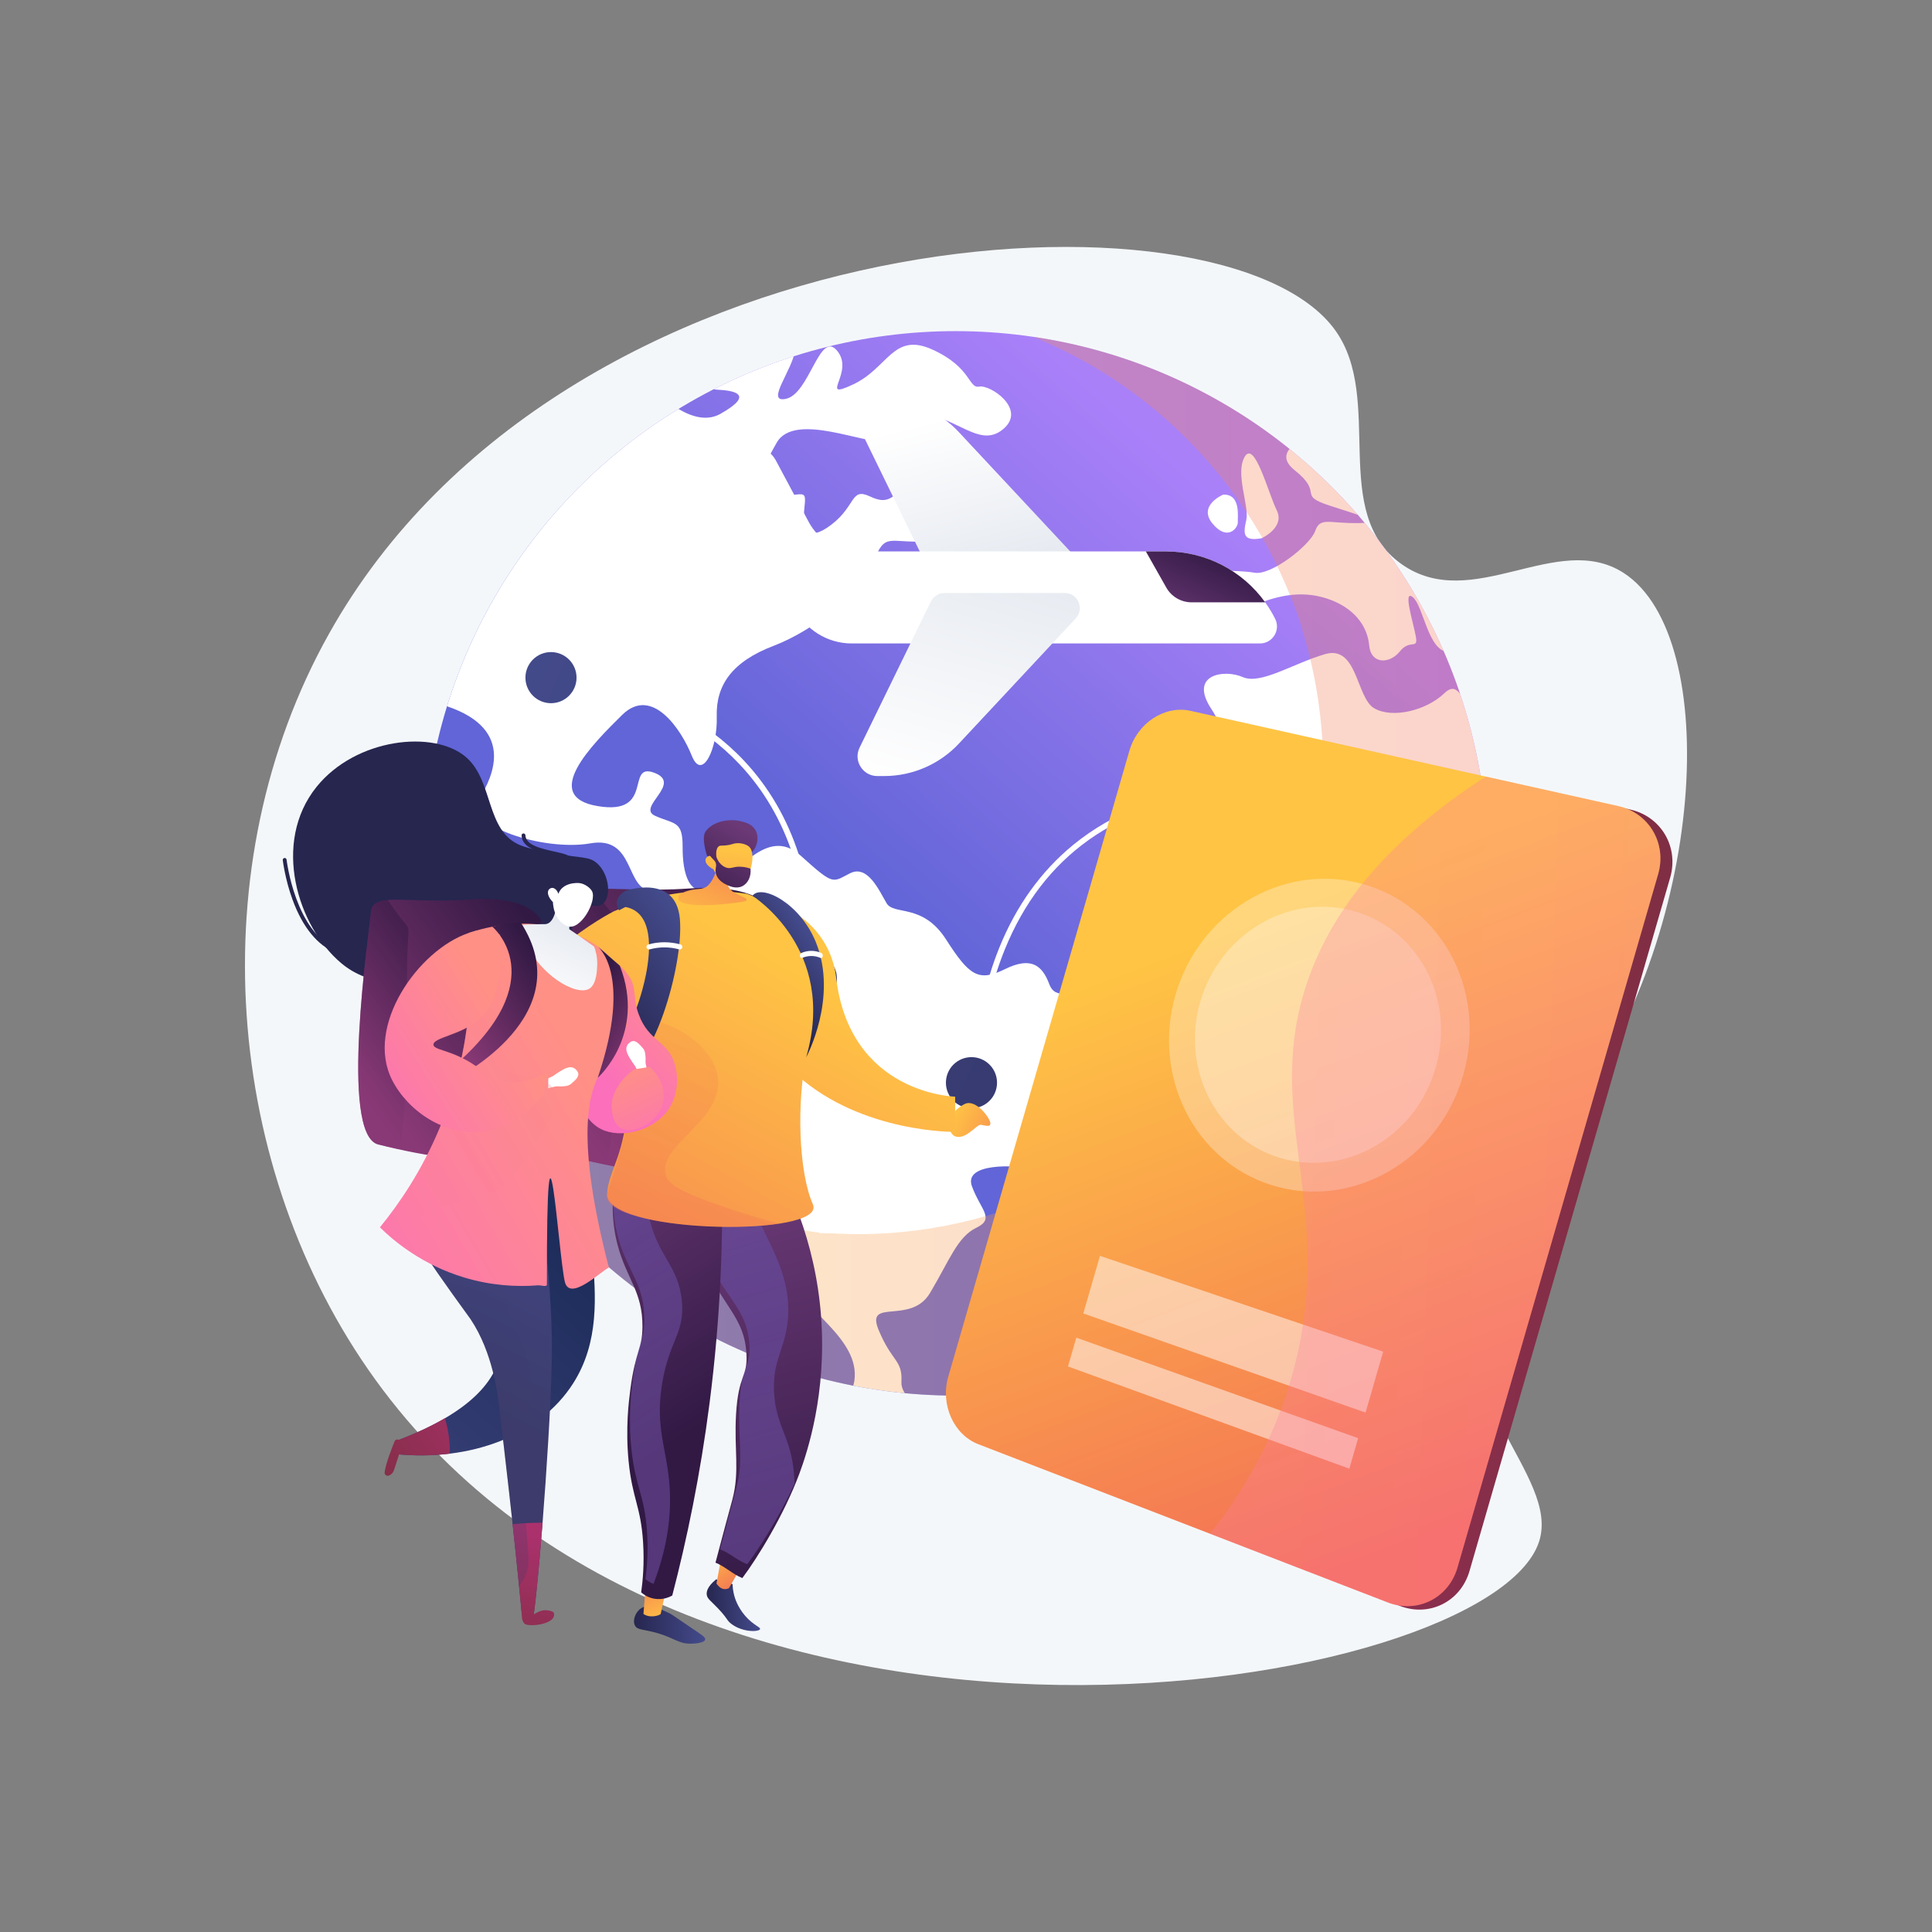 <svg xmlns="http://www.w3.org/2000/svg" xmlns:xlink="http://www.w3.org/1999/xlink" id="Layer_1" x="0px" y="0px" viewBox="0 0 3600 3600" style="enable-background:new 0 0 3600 3600;" xml:space="preserve"><rect x="0" y="0" width="3600" height="3600" fill="#808080" stroke="none"/><style type="text/css">	.st0{fill:#F4F7FA;}	.st1{clip-path:url(#SVGID_2_);}	.st2{fill:url(#SVGID_3_);}	.st3{fill:#FFFFFF;}	.st4{opacity:0.3;clip-path:url(#SVGID_2_);fill:url(#SVGID_4_);}	.st5{fill:url(#SVGID_5_);}	.st6{fill:url(#SVGID_6_);}	.st7{fill:url(#SVGID_7_);}	.st8{fill:url(#SVGID_8_);}	.st9{fill:url(#SVGID_9_);}	.st10{fill:url(#SVGID_10_);}	.st11{fill:url(#SVGID_11_);}	.st12{fill:url(#SVGID_12_);}	.st13{fill:url(#SVGID_13_);}	.st14{opacity:0.3;fill:#FFFFFF;}	.st15{opacity:0.5;fill:#FFFFFF;}	.st16{opacity:0.3;fill:url(#SVGID_14_);}	.st17{fill:url(#SVGID_15_);}	.st18{opacity:0.5;fill:url(#SVGID_16_);}	.st19{fill:url(#SVGID_17_);}	.st20{fill:url(#SVGID_18_);}	.st21{fill:url(#SVGID_19_);}	.st22{fill:url(#SVGID_20_);}	.st23{fill:url(#SVGID_21_);}	.st24{fill:url(#SVGID_22_);}	.st25{fill:url(#SVGID_23_);}	.st26{fill:url(#SVGID_24_);}	.st27{opacity:0.3;fill:url(#SVGID_25_);}	.st28{fill:url(#SVGID_26_);}	.st29{opacity:0.3;fill:url(#SVGID_27_);}	.st30{fill:url(#SVGID_28_);}	.st31{opacity:0.3;fill:url(#SVGID_29_);}	.st32{fill:url(#SVGID_30_);}	.st33{fill:url(#SVGID_31_);}	.st34{fill:url(#SVGID_32_);}	.st35{fill:url(#SVGID_33_);}	.st36{fill:url(#SVGID_34_);}	.st37{fill:url(#SVGID_35_);}	.st38{fill:url(#SVGID_36_);}	.st39{fill:#26264F;}	.st40{fill:url(#SVGID_37_);}	.st41{opacity:0.5;fill:url(#SVGID_38_);}	.st42{fill:url(#SVGID_39_);}	.st43{fill:url(#SVGID_40_);}	.st44{fill:url(#SVGID_41_);}	.st45{fill:url(#SVGID_42_);}	.st46{fill:url(#SVGID_43_);}	.st47{opacity:0.25;fill:url(#SVGID_44_);}	.st48{fill:url(#SVGID_45_);}	.st49{fill:url(#SVGID_46_);}	.st50{fill:url(#SVGID_47_);}	.st51{opacity:0.3;fill:url(#SVGID_48_);}	.st52{fill:url(#SVGID_49_);}	.st53{fill:url(#SVGID_50_);}	.st54{fill:url(#SVGID_51_);}	.st55{fill:url(#SVGID_52_);}	.st56{fill:url(#SVGID_53_);}</style><g>	<path class="st0" d="M2488.31,615.84c91.74,128.43-12.02,339.32,123.11,435.21c131.54,93.35,290.28-63.6,414.17,16.64  c183.78,119.03,156.28,672.85-106.95,1019.54c-79.16,104.26-145.79,145.2-174.25,262.48c-61.13,251.81,164.56,398.85,123.22,523.51  c-93.09,280.69-1567.46,530.91-2168.88-303.38c-280.89-389.65-328.26-956.07-85.52-1389.2  C1051.84,397.98,2282.46,327.66,2488.31,615.84z"></path>	<g>		<g>			<defs>				<circle id="SVGID_1_" cx="1780.53" cy="1608.75" r="991.74"></circle>			</defs>			<clipPath id="SVGID_2_">				<use xlink:href="#SVGID_1_" style="overflow:visible;"></use>			</clipPath>			<g class="st1">				<linearGradient id="SVGID_3_" gradientUnits="userSpaceOnUse" x1="1681.196" y1="1720.139" x2="2338.99" y2="983.41">					<stop offset="3.597000e-03" style="stop-color:#6165D7"></stop>					<stop offset="1" style="stop-color:#AA80F9"></stop>				</linearGradient>				<path class="st2" d="M2784.42,1609.59c0,212.52-66.74,409.66-179.91,571.93c-0.45,0.67-2.04,1.31-2.04,1.97v0.03     c-177.57,260.18-481.84,428.74-823.15,428.74c-27.92,0-54.65-1.3-81.99-5.08c-0.03,0-0.03,0-0.03,0c-0.11,0-0.17,1.66-0.28,1.66     c-13.46-1.11-26.8-1.63-40.1-3.27c-4.73-0.56-9.45-0.75-14.15-1.41c-4.17-0.56-8.31-0.93-12.46-1.57     c-3.62-0.53-7.2-0.98-10.76-1.56c-0.81-0.14-1.61-0.23-2.42-0.34c-8.76-1.45-17.49-2.95-26.19-4.62c-0.06,0-0.08-0.01-0.14-0.01     c-464.05-88.64-814.68-496.6-814.68-986.48c0-103.58,15.05-203.51,44.19-297.52c4.56-14.74,10.24-29.3,14.02-43.73v-0.03     c11.33-24.05,18.93-47.66,29.36-70.82c4.2-9.26,8.84-18.46,13.26-27.58c24.44-50.11,53.08-97.88,85.2-142.89     c2.92-4.09,5.95-8.15,8.93-12.21c11.9-16.18,24.32-31.98,37.19-47.41c19.27-23.13,39.56-45.41,60.8-66.71     c55.31-55.5,117.07-104.58,184.06-145.98c20.72-12.82,41.96-24.91,63.65-36.2c52.53-27.42,107.75-50.3,165.22-68.15     c94.32-29.34,194.59-45.13,298.55-45.13c239.1,0,458.68,83.53,631.13,223c126.85,102.6,230.01,235.43,294.91,387.56     c14.52,33.98,24.32,68.9,39.44,104.66v0.03c0,0.17-1.73,0.28-1.67,0.44C2771.77,1412.34,2784.42,1509.24,2784.42,1609.59z"></path>				<g>					<path class="st3" d="M1697.3,2610.57v-0.03h0.08l-0.06,0.03C1697.3,2610.57,1697.3,2610.57,1697.3,2610.57z"></path>					<path class="st3" d="M1999.35,1948.21c-21.55,30.36-88.23,69.35-42.99,145.92c44.85,76.38-3.11,90.7-33.98,83.56      c-31-7.06-127.38-11.01-111.31,32.78c16.02,43.85,43.63,60.28,8.31,77.22c-35.29,16.85-50.22,60.87-86.34,121.46      c-35.87,60.7-121.12,8.2-95.87,69.04c25.19,60.87,44.85,54.97,42.49,97.38c-0.56,11.65,7.17,23.61,17.63,34.98      c-13.46-1.11-26.97-2.47-40.37-4.12c-4.73-0.56-9.45-1.17-14.15-1.83c-4.17-0.56-8.31-1.14-12.46-1.78      c-3.62-0.53-7.2-1.08-10.76-1.67c-0.81-0.14-0.6-0.28-1.41-0.39c-8.62-1.45-13.09-3-24.43-4.64v-0.03      c-7.56-7.17-2.82-14.96-1.68-23.36c11.26-78.3-96.77-132.11-114.87-186.97c-17.79-54.72-0.22-87.37-4.34-132.72      c-4.23-45.27,10.58-105.3-15.48-143.45c-26.05-38.01-131.08-50.75-151.08-127.46c-20.13-76.55,26.69-191.19,44.87-210.71      c17.96-19.52-86.96-108.33-136.9-111.17c-50.16-3.06-30.09-104.05-114.9-88.67c-84.97,14.9-237.63-32.5-206.1-83.5      c26.03-42.01,69.71-134.69-72.9-176.01c4.56-14.74,10.21-29.31,13.99-43.74v-0.03c11.33-24.05,18.93-47.66,29.36-70.82      c4.2-9.26,8.84-18.46,13.26-27.58c24.47-50.11,53.11-97.88,85.2-142.89c2.92-4.09,5.95-8.15,8.93-12.21      c11.93-16.18,24.34-32,37.19-47.41c19.27-23.13,39.56-45.41,60.8-66.71c55.31-55.5,117.07-104.58,184.06-145.98      c28.25,19.8,60.51,32,88.37,16.96c68.32-38.23,23.28-44.1-4.7-45.52c-7.29-0.36-14.35-3.25-20.02-7.65      c52.52-27.42,107.75-50.3,165.22-68.15c-4.25,38.57-56.67,100.52-18.1,92.95c44.88-8.54,63.2-129.8,96.15-89.51      c33.42,40.46-36.57,93.48,29.17,62.76c65.82-30.42,74.6-98.32,147.95-65.29c73.71,33.45,66.98,73.05,87.56,69.13      c20.49-3.87,86.78,40.68,46.69,77.33c-40.46,36.76-77.55-10.07-138.2-24.19c-60.67-13.96-59.2,35.67-87.11,47.02      c-28.39,10.95-165.33-55.22-198.95,4.59c-33.98,59.34-48.44,100.74,2,99.21c50.38-1.42,53.64-14.46,49.69,22.8      c-4.03,37.29,5.14,65.2,50.8,30.14c45.52-35.01,35.31-69.15,70.91-52.47c35.62,16.74,39.82,1.58,77.69-25.92      c37.84-27.5,87.64-30.36,100.69,31.34c13.07,61.73-9.26,75.58-75.83,78.69c-66.6,3.23-74.13-17.77-95.35,37.9      c-21.1,55.7-109.19,127.21-186.52,156.69c-77.19,29.53-107.44,73.16-105.66,132.02c1.83,58.98-27.19,121.18-46.57,72.57      c-19.46-48.74-74.02-130.83-129.69-75.96c-55.78,54.97-152.85,152.15-45.57,169.92c107.05,18.1,51.19-82.19,105.3-62.15      c54.03,20.19-34.23,64.4,1.89,80.36c36.17,16.1,51.33,8.56,51.05,57.86c-0.28,49.27,11.98,97.12,55.89,76.21      c43.88-20.83,100.24-117.42,163.72-60.28c63.56,57.28,59.06,49.83,92.4,33.14c33.31-16.66,54.53,33.28,68.18,56.03      c13.65,22.72,67.21-0.47,110.61,67.21c43.37,67.68,60.39,79.75,109.86,55.39c49.49-24.33,69.63-6.26,82.53,27.92      c12.85,34.17,43.32,0.78,58,45.94C2027.77,1924.83,2020.76,1917.82,1999.35,1948.21z"></path>					<g>						<path class="st3" d="M2168.74,1128.25c-35.06-75.24,138.67-66.79,169.36-61.01c30.89,5.14,103.35-51.5,112.56-77.83       c9.45-26.53,24.97-13.93,79.94-14.68c54.94-0.58,6.39-13.01-54.08-32.95c-60.37-19.88-8.76-21.88-64.4-65.82       c-23.94-19.24-16.41-35.59-0.45-47.74c126.85,102.6,228.2,235.43,293.1,387.56c-1.84-0.56-3.56-0.86-5.17-0.89       c-38.48-0.22-46.96-85.31-66.79-101.88c-19.55-16.54,0.56,46.74,5.34,72.74c4.81,26.03-10.54,4.14-29.72,28.03       c-19.27,23.91-54.06,24.36-57.2-11.51c-3.2-35.79-28.42-70.93-79.61-87.28c-51.19-16.35-95.48-2.92-137.08,13.12       C2293.18,1143.88,2204.06,1202.91,2168.74,1128.25z"></path>						<path class="st3" d="M2604.9,2183.5c3.48-25.83,9.15-52.52-1.64-62.28c-26.22-24.33-31.95-90.62-22.85-124.21       c9.06-33.67,79.72-31.75,31.78-87.67c-48.08-56.08-91.4-122.65-71.21-160.72c20.19-38.01,14.07-40.79-23.77-40.57       c-37.9,0.22-54.5,1.89-92.23-31.81c-37.76-34.15-89.7,80.58-231.82-11.43c-142.09-92.93-61.17-249.56-7.92-249.95       c53.58-0.89,116.17-27.94,72.27-93.29c-43.77-65.59,24.64-74.85,58.06-59.95c33.48,14.74,92.84-24.86,153.35-42.71       c60.64-17.77,57.98,81.03,91.65,100.8c33.87,19.8,97.32,4.09,130.3-27.56c23.55-22.58,28.7,3.75,51.97,28.75       c27.42,91.43,42.12,188.33,42.12,288.68C2784.95,1822.97,2718.41,2020.84,2604.9,2183.5z"></path>						<path class="st3" d="M2350.72,1003.01c0.04-0.06,44.31-20.05,28.26-52.25c-15.9-32.21-41.13-130.93-59.55-99.82       c-18.55,31.25,8.79,91.92,2.82,118.11C2316.23,995.3,2316.07,1009.05,2350.72,1003.01z"></path>						<path class="st3" d="M2306.51,972.88c-0.63-10.38,5.91-52.53-27.26-51.2c0.06-0.07-47.97,19.98-19.87,54.03       C2287.61,1009.65,2307.23,983.23,2306.51,972.88z"></path>					</g>				</g>			</g>			<linearGradient id="SVGID_4_" gradientUnits="userSpaceOnUse" x1="779.32" y1="1608.748" x2="2781.748" y2="1608.748">				<stop offset="0" style="stop-color:#FFC444"></stop>				<stop offset="0.996" style="stop-color:#F36F56"></stop>			</linearGradient>			<path class="st4" d="M2781.75,1607.83c0,212.52-65.41,409.66-178.58,571.94c-0.45,0.67-0.71,1.31-0.71,1.97v0.03    c-181.35,260.18-483.17,427.95-824.49,427.95c-27.92,0-55.99-2.13-83.32-5.9c-0.03,0-0.03,0-0.03,0c-0.11,0-0.17,2.48-0.28,2.48    c-13.46-1.11-26.8-1.25-40.1-2.89c-4.73-0.56-9.45-0.54-14.15-1.21c-4.17-0.56-8.31-0.83-12.46-1.47    c-3.61-0.53-7.2-0.91-10.76-1.5c-0.81-0.14-1.61-0.21-2.42-0.32c-8.76-1.45-17.49-2.94-26.19-4.61c-0.06,0-0.08-0.01-0.14-0.01    c-429.12-81.97-761.24-437.25-808.81-877.61c100.63,288.65,349.46,505.53,655.38,565.98h0.11c7.51,3.78,15.04,3.01,22.61,4.27    c0.69,0.08,1.42,0.33,2.11,0.44c3.06,0.5,6.17,1.01,9.29,1.46c3.56,0.56,7.15,1.01,10.76,1.48c4.06,0.58,8.12,0.93,12.21,1.41    c11.48,1.42,22.99,4.03,34.62,4.98c0.11,0,0.17,1.09,0.25,1.09c0,0,0,0,0.03,0c23.61,0,47.13,1.9,71.24,1.9    c147.37,0,286.26-37.46,407.77-102.11c121.51-64.65,225.64-157.86,303.5-270.19c0-0.58,0.95-1.37,1.31-1.95    c97.74-140.11,154.93-310.48,154.93-494c0-86.64-12.72-170.39-36.41-249.33c-0.03-0.14-0.35-0.31-0.35-0.45v-0.03    c-7.56-30.86-19.73-61.03-32.24-90.37c-56.06-131.38-143.35-246.08-252.9-334.67c-80.19-64.87-172.16-115.7-272.24-148.82    c202.7,18.66,387.98,97.6,537.71,218.69c126.85,102.6,229.46,235.43,294.36,387.56c14.51,33.98,23.77,68.9,38.88,104.66v0.03    c0,0.17-1.18,0.28-1.12,0.45C2768.55,1410.58,2781.75,1507.48,2781.75,1607.83z"></path>		</g>		<g>			<g>				<path class="st3" d="M1511.89,1829.66c-0.06,0-0.13,0-0.19,0c-2.98,0-5.3-3.05-5.2-6.02c5.79-168.55-37.48-303.19-128.63-399.73     c-140.69-149.03-349.22-155.66-351.31-155.71c-2.98-0.07-5.33-2.14-5.26-5.12c0.07-2.93,2.47-4.87,5.39-4.87     c0.04,0,0.08,0,0.13,0c2.13,0,215.15,6.26,358.9,158.52c93.19,98.71,137.46,235.97,131.56,407.5     C1517.17,1827.14,1514.78,1829.66,1511.89,1829.66z"></path>			</g>			<g>				<path class="st3" d="M1810.19,2022.84c-2.53,0-4.79-1.79-5.29-4.38c-13.71-71.38-45.92-123.61-95.75-155.23     c-89.91-57.06-208.23-27.76-209.41-27.46c-2.89,0.74-5.82-1-6.56-3.89c-0.74-2.88,1-5.82,3.89-6.56     c5.01-1.28,123.89-30.79,217.8,28.76c52.48,33.28,86.33,87.9,100.62,162.34c0.56,2.92-1.35,5.75-4.28,6.31     C1810.87,2022.81,1810.52,2022.84,1810.19,2022.84z"></path>			</g>			<g>				<path class="st3" d="M1820.78,2034.28c-2.83,0-5.2-2.2-5.38-5.06c-0.08-1.29-7.27-130.29,46.64-263.36     c31.74-78.35,78.11-142.82,137.82-191.64c74.6-60.98,170.23-97.46,284.23-108.43c2.96-0.28,5.6,1.89,5.88,4.85     c0.28,2.96-1.89,5.6-4.85,5.88c-203.16,19.54-342.15,118.25-413.09,293.38c-53,130.83-45.95,257.39-45.87,258.66     c0.18,2.97-2.08,5.53-5.05,5.71C1821,2034.27,1820.89,2034.28,1820.78,2034.28z"></path>			</g>			<linearGradient id="SVGID_5_" gradientUnits="userSpaceOnUse" x1="785.316" y1="1504.785" x2="3272.9" y2="2595.536">				<stop offset="0" style="stop-color:#444B8C"></stop>				<stop offset="0.996" style="stop-color:#26264F"></stop>			</linearGradient>			<circle class="st5" cx="1511.89" cy="1823.37" r="47.62"></circle>			<linearGradient id="SVGID_6_" gradientUnits="userSpaceOnUse" x1="762.046" y1="1557.86" x2="3249.616" y2="2648.605">				<stop offset="0" style="stop-color:#444B8C"></stop>				<stop offset="0.996" style="stop-color:#26264F"></stop>			</linearGradient>			<circle class="st6" cx="1810.19" cy="2017.45" r="47.62"></circle>			<linearGradient id="SVGID_7_" gradientUnits="userSpaceOnUse" x1="1039.464" y1="925.178" x2="3527.04" y2="2015.926">				<stop offset="0" style="stop-color:#444B8C"></stop>				<stop offset="0.996" style="stop-color:#26264F"></stop>			</linearGradient>			<circle class="st7" cx="2284.61" cy="1471.15" r="47.62"></circle>			<linearGradient id="SVGID_8_" gradientUnits="userSpaceOnUse" x1="913.276" y1="1212.965" x2="3400.853" y2="2303.713">				<stop offset="0" style="stop-color:#444B8C"></stop>				<stop offset="0.996" style="stop-color:#26264F"></stop>			</linearGradient>			<circle class="st8" cx="1026.68" cy="1262.69" r="47.62"></circle>		</g>	</g>	<g>		<linearGradient id="SVGID_9_" gradientUnits="userSpaceOnUse" x1="1780.312" y1="771.254" x2="1893.775" y2="1225.107">			<stop offset="0" style="stop-color:#FFFFFF"></stop>			<stop offset="1" style="stop-color:#D8DEE8"></stop>		</linearGradient>		<path class="st9" d="M1786.88,805.37c-36.08-38.66-86.59-60.61-139.47-60.61h-30.7c-18.88,0-31.23,19.77-22.95,36.74   l148.53,304.34h306.36L1786.88,805.37z"></path>		<path class="st3" d="M2376.06,1153.09L2376.06,1153.09c-38.54-76.96-117.23-125.56-203.3-125.56h-574.29   c-38.29,0-73.46-21.09-91.51-54.86l-61.6-115.29c-7.85-14.68-23.14-23.85-39.79-23.85h-60.77c-5.43,0-8.97,5.69-6.57,10.56   l142.33,288.67c19.99,40.55,61.28,66.23,106.49,66.23h760.66C2371.29,1198.99,2386.62,1174.17,2376.06,1153.09z"></path>		<linearGradient id="SVGID_10_" gradientUnits="userSpaceOnUse" x1="1743.924" y1="1487.629" x2="1941.252" y2="787.114">			<stop offset="0" style="stop-color:#FFFFFF"></stop>			<stop offset="1" style="stop-color:#D8DEE8"></stop>		</linearGradient>		<path class="st10" d="M1984.04,1104.98h-224.2c-10.73,0-20.53,6.12-25.23,15.76l-132.91,272.33   c-11.94,24.47,5.88,52.99,33.1,52.99h12.62c52.88,0,103.39-21.95,139.47-60.61l217.69-233.24   C2021.32,1134.27,2008.59,1104.98,1984.04,1104.98z"></path>		<g>			<linearGradient id="SVGID_11_" gradientUnits="userSpaceOnUse" x1="2268.786" y1="1025.939" x2="2201.059" y2="1173.607">				<stop offset="0" style="stop-color:#311944"></stop>				<stop offset="1" style="stop-color:#6B3976"></stop>			</linearGradient>			<path class="st11" d="M2220.41,1122.36h137.07c-42.27-58.93-110.75-94.84-184.71-94.84h-37.62l38.04,67.29    C2182.81,1111.84,2200.85,1122.36,2220.41,1122.36z"></path>		</g>	</g>	<g>					<linearGradient id="SVGID_12_" gradientUnits="userSpaceOnUse" x1="4072.409" y1="2558.578" x2="2098.787" y2="2054.675" gradientTransform="matrix(-0.961 -0.278 -0.278 0.961 5955.39 803.551)">			<stop offset="0" style="stop-color:#AB316D"></stop>			<stop offset="1" style="stop-color:#792D3D"></stop>		</linearGradient>		<path class="st12" d="M2240.8,1331.02l796.9,177.45c57.39,12.78,90.97,69.63,74.41,126.84l-373.88,1292.04   c-16.56,57.21-74.98,86.21-129.92,64.98l-762.95-294.78c-46.09-17.81-70.99-73.99-56.04-125.65l337.6-1166.66   C2141.87,1353.57,2192.66,1320.3,2240.8,1331.02z"></path>					<linearGradient id="SVGID_13_" gradientUnits="userSpaceOnUse" x1="2082.973" y1="1559.743" x2="2275.363" y2="2733.814" gradientTransform="matrix(0.98 -0.2 0.2 0.98 -63.809 622.104)">			<stop offset="0" style="stop-color:#FFC444"></stop>			<stop offset="0.996" style="stop-color:#F36F56"></stop>		</linearGradient>		<path class="st13" d="M2218.39,1324.54l796.9,177.45c57.39,12.78,90.97,69.63,74.42,126.84l-373.88,1292.04   c-16.56,57.21-74.98,86.21-129.92,64.98l-762.95-294.78c-46.09-17.81-70.99-73.99-56.04-125.65l337.6-1166.66   C2119.46,1347.09,2170.24,1313.82,2218.39,1324.54z"></path>		<path class="st14" d="M2190.38,1853.7c-43.75,151.19,34.61,309.36,178.96,354.51c148.92,46.58,310.65-44.23,356.94-204.17   c46.28-159.95-42.56-321.05-194.04-358.74C2385.39,1608.76,2234.13,1702.51,2190.38,1853.7z"></path>		<path class="st14" d="M2236.54,1866.65c-36,124.39,28.88,254.1,147.58,290.53c121.76,37.37,253.34-37.22,291.03-167.48   c37.69-130.26-34.21-261.93-157.68-293.36C2397.1,1665.69,2272.53,1742.26,2236.54,1866.65z"></path>		<polygon class="st15" points="2018.57,2447.43 2544.52,2632.16 2577.38,2518.61 2049.63,2340.1   "></polygon>		<polygon class="st15" points="1990,2546.18 2514.29,2736.62 2530.72,2679.85 2005.53,2492.52   "></polygon>					<linearGradient id="SVGID_14_" gradientUnits="userSpaceOnUse" x1="4177.23" y1="2634.32" x2="2094.469" y2="2102.552" gradientTransform="matrix(-0.961 -0.278 -0.278 0.961 5955.39 803.551)">			<stop offset="0" style="stop-color:#FF9085"></stop>			<stop offset="1" style="stop-color:#FB6FBB"></stop>		</linearGradient>		<path class="st16" d="M2418.83,2517.77c61.63-284.15-65.2-450.66,17.93-690.23c39.78-114.64,128.19-249.26,331.77-380.49   l246.76,54.95c57.39,12.78,90.97,69.63,74.41,126.84l-373.88,1292.04c-16.56,57.21-74.98,86.21-129.92,64.98l-331.17-127.95   C2329.14,2763.9,2389.91,2651.13,2418.83,2517.77z"></path>	</g>	<g>		<g>			<linearGradient id="SVGID_15_" gradientUnits="userSpaceOnUse" x1="1458.529" y1="1752.811" x2="1071.672" y2="2034.939">				<stop offset="0" style="stop-color:#311944"></stop>				<stop offset="1" style="stop-color:#893976"></stop>			</linearGradient>			<path class="st17" d="M1400.38,2160.54c-50.67,47.7-180.39,28.97-271.13,9.89c-16.32-3.37-31.39-6.83-44.49-9.89    c-86.04-20.09-19.77-438.02-15.95-479.65c1.45-16.03,13.9-22.1,36.33-24.03c35.84-3.05,97.09,4.46,179.51-1.33    c133.98-9.36,155.07,42.64,155.07,42.64C1447.4,1717.98,1460.14,2104.28,1400.38,2160.54z"></path>			<linearGradient id="SVGID_16_" gradientUnits="userSpaceOnUse" x1="1223.125" y1="1830.209" x2="1002.251" y2="1991.289">				<stop offset="0" style="stop-color:#311944"></stop>				<stop offset="1" style="stop-color:#893976"></stop>			</linearGradient>			<path class="st18" d="M1148.02,1776.08c-2.25,76.11,3.18,329.92-18.77,394.34c-16.32-3.37-31.39-6.83-44.49-9.89    c-86.04-20.09-19.77-438.02-15.95-479.65c1.45-16.03,13.9-22.1,36.33-24.03c2.69,2.89,5.34,6.23,8.08,10.09    C1160.07,1733.25,1150.71,1686.35,1148.02,1776.08z"></path>		</g>					<linearGradient id="SVGID_17_" gradientUnits="userSpaceOnUse" x1="-6450.401" y1="-1211.261" x2="-6512.418" y2="-1060.247" gradientTransform="matrix(0.097 -0.995 0.995 0.097 3605.557 -4226.384)">			<stop offset="0" style="stop-color:#FFC444"></stop>			<stop offset="0.996" style="stop-color:#F36F56"></stop>		</linearGradient>		<path class="st19" d="M1768.53,2084.88c0,0,7.71-16.47,28.49-27.47c20.78-11.01,47.5,25.66,48.36,34.93   c0.86,9.27-10.62,4.28-17.95,3.57c-7.32-0.71-24.92,24.69-43.72,22.51C1764.91,2116.24,1768.53,2084.88,1768.53,2084.88z"></path>		<linearGradient id="SVGID_18_" gradientUnits="userSpaceOnUse" x1="1053.663" y1="2232.19" x2="983.44" y2="2403.184">			<stop offset="0" style="stop-color:#FFC444"></stop>			<stop offset="0.996" style="stop-color:#F36F56"></stop>		</linearGradient>		<path class="st20" d="M1043.52,2223.67c0,0,19.4,6.89,34.08,29.1c14.68,22.22-23.73,56.34-34.08,58.32   c-10.35,1.98-5.99-11.51-5.99-19.84c0-8.33-30.55-25.39-30.15-46.82C1007.78,2223.02,1043.52,2223.67,1043.52,2223.67z"></path>					<linearGradient id="SVGID_19_" gradientUnits="userSpaceOnUse" x1="1588.216" y1="1862.549" x2="1119.591" y2="2686.342" gradientTransform="matrix(1 -9.100000e-03 9.100000e-03 1 -5.631 25.637)">			<stop offset="0" style="stop-color:#FFC444"></stop>			<stop offset="0.996" style="stop-color:#F36F56"></stop>		</linearGradient>		<path class="st21" d="M1557.99,1821.11c-6.53-56.41-42-106.18-95.38-129.14c-24.28-10.44-49.4-15.11-70.04-5.53   c0,0-27.19,210.73,93.76,317.91c120.95,107.18,293.38,104.77,293.38,104.77l0.12-65.66   C1779.83,2043.46,1583.27,2039.35,1557.99,1821.11z"></path>					<linearGradient id="SVGID_20_" gradientUnits="userSpaceOnUse" x1="669.293" y1="3017.154" x2="765.71" y2="3017.154" gradientTransform="matrix(-0.999 0.046 0.046 0.999 1942.779 -55.972)">			<stop offset="0" style="stop-color:#444B8C"></stop>			<stop offset="0.996" style="stop-color:#26264F"></stop>		</linearGradient>		<path class="st22" d="M1334.49,2942.82c-17.16,13.86-18.13,23.72-17.57,28.52c0.89,7.74,6.73,10.74,20.69,25.35   c18.88,19.76,16,22.41,25.61,29.55c21.23,15.77,51.25,14.73,53.06,9.36c1.27-3.77-12.3-6.84-27.75-24.73   c-14.26-16.51-19.08-32.87-20.37-37.67c-2.35-8.73-2.95-16.27-3.07-21.5L1334.49,2942.82z"></path>					<linearGradient id="SVGID_21_" gradientUnits="userSpaceOnUse" x1="744.232" y1="2901.841" x2="695.8" y2="2990.437" gradientTransform="matrix(-0.999 0.046 0.046 0.999 1942.779 -55.972)">			<stop offset="0" style="stop-color:#FFC444"></stop>			<stop offset="0.996" style="stop-color:#F36F56"></stop>		</linearGradient>		<path class="st23" d="M1391.94,2900.57l-33.78,58.86c-8.13,3.6-15.91,1.78-23.13-8.71l13.18-71.56L1391.94,2900.57z"></path>					<linearGradient id="SVGID_22_" gradientUnits="userSpaceOnUse" x1="563.545" y1="3004.992" x2="734.052" y2="2261.288" gradientTransform="matrix(-0.999 0.046 0.046 0.999 1942.779 -55.972)">			<stop offset="0" style="stop-color:#311944"></stop>			<stop offset="1" style="stop-color:#6B3976"></stop>		</linearGradient>		<path class="st24" d="M1432.89,2145.59c32.91,55.55,86.29,162.77,97.09,307.76c10.66,143.1-25.44,252.17-40.56,292.84   c-28.33,76.21-77.6,156.23-106.23,194.37c-19.3-8.07-30.67-20.74-49.97-28.81c2.9-10.5,11.85-45.19,17.48-65.85   c4.37-16.01,12.41-45.62,14.07-51.95c13.86-53,2.92-92.77,6.73-158.32c4.45-76.45,21.96-67.56,19.33-113.46   c-3.93-68.53-42.77-84.53-87.35-183.73c-30.51-67.9-62.56-139.21-33.11-178.2C1307.46,2111.16,1420.3,2142.01,1432.89,2145.59z"></path>					<linearGradient id="SVGID_23_" gradientUnits="userSpaceOnUse" x1="782.98" y1="3027.908" x2="915.657" y2="3027.908" gradientTransform="matrix(-1 0 0 1 2097.01 0)">			<stop offset="0" style="stop-color:#444B8C"></stop>			<stop offset="0.996" style="stop-color:#26264F"></stop>		</linearGradient>		<path class="st25" d="M1194.75,2996.66c-10.29,6.54-16.5,22.1-11.81,31.89c4.61,9.63,16.36,6.59,44.89,15.35   c30.56,9.39,36.61,18.88,59.14,18.86c9.1-0.01,25.6-1.57,26.98-7.7c0.97-4.3-6.04-8.59-29.1-24.08   c-32.74-22-32.4-22.61-39.71-25.99C1226.77,2996.53,1208.34,2988.02,1194.75,2996.66z"></path>					<linearGradient id="SVGID_24_" gradientUnits="userSpaceOnUse" x1="855.184" y1="3021.171" x2="906.315" y2="2915.342" gradientTransform="matrix(-1 0 0 1 2097.01 0)">			<stop offset="0" style="stop-color:#FFC444"></stop>			<stop offset="0.996" style="stop-color:#F36F56"></stop>		</linearGradient>		<path class="st26" d="M1243.64,2950.04l-12.54,57.3c-1.75,2.56-19.61,8.69-32.13,0l4.61-57.3H1243.64z"></path>					<linearGradient id="SVGID_25_" gradientUnits="userSpaceOnUse" x1="577.823" y1="2966.179" x2="745.063" y2="2236.727" gradientTransform="matrix(-0.998 0.056 0.056 0.998 1936.591 -48.781)">			<stop offset="0" style="stop-color:#AA80F9"></stop>			<stop offset="0.996" style="stop-color:#6165D7"></stop>		</linearGradient>		<path class="st27" d="M1271.67,2151.02c36.93-48.44,150.92-19.24,163.64-15.84c13.83,22.25,31.21,53.14,47.75,91.51   c-40.37-7.34-57.8-0.18-65.86,9.19c-31.31,36.37,68.48,115.12,49.21,236.18c-7.54,47.35-28.13,68.81-23.8,126.52   c3.22,42.94,17.15,64.56,26.92,95.93c5.87,18.82,10.49,41.99,10.95,70.04c-27.93,61.17-64.85,119.44-88.14,150.19   c-19.53-7.73-31.09-20.04-50.62-27.77c2.83-10.32,11.54-44.4,17.03-64.7c4.26-15.73,12.1-44.83,13.71-51.05   c13.49-52.07,2.11-90.95,5.37-155.22c3.8-74.96,21.53-66.42,18.46-111.37c-4.58-67.13-43.85-82.45-89.67-179.26   C1275.27,2259.1,1242.34,2189.5,1271.67,2151.02z"></path>					<linearGradient id="SVGID_26_" gradientUnits="userSpaceOnUse" x1="776.939" y1="2650.729" x2="1078.152" y2="2175.875" gradientTransform="matrix(-1 0 0 1 2097.01 0)">			<stop offset="0" style="stop-color:#311944"></stop>			<stop offset="1" style="stop-color:#6B3976"></stop>		</linearGradient>		<path class="st28" d="M1344.77,2175.7c3.18,127.84-1.64,275.97-22.67,439.25c-17.12,132.93-42.03,252.86-69.46,358.08   c-3.79,2.14-17.1,9.04-34.15,5.81c-12.07-2.28-20.14-8.53-23.74-11.71c2.99-21.49,6.03-54.02,3.54-93.32   c-4.27-67.56-20.18-81.32-27-151.24c-5.99-61.31,0.32-111.39,3.38-134.62c9.41-71.48,22.19-72.95,22.44-115.76   c0.39-65.92-29.75-89.53-46.32-152.33c-11.05-41.9-16.91-104.45,10.88-190.23C1222.71,2144.99,1283.74,2160.35,1344.77,2175.7z"></path>					<linearGradient id="SVGID_27_" gradientUnits="userSpaceOnUse" x1="829.745" y1="2641.899" x2="1125.24" y2="2176.061" gradientTransform="matrix(-1 9.100000e-03 9.100000e-03 1 2090.759 6.195)">			<stop offset="0" style="stop-color:#AA80F9"></stop>			<stop offset="0.996" style="stop-color:#6165D7"></stop>		</linearGradient>		<path class="st29" d="M1161.85,2122.03c18.04,4.24,36.09,8.48,54.14,12.72c-9.13,31.63-17.74,79.06-6.38,132.72   c15.69,74.09,54.64,90.02,60.96,156.9c5.68,60.17-23.44,72.71-36.7,153.16c-13.59,82.44,8.47,120.95,13.64,189.74   c3.54,47.08-0.94,108.76-29.74,184.04c-7.31-2.74-12.43-6.56-15.1-8.81c2.83-21.09,5.59-52.99,2.74-91.49   c-4.91-66.17-21.06-79.51-28.57-147.97c-6.58-60.03-0.67-109.17,2.2-131.96c8.85-70.14,21.71-71.7,21.58-113.66   c-0.19-64.61-30.78-87.47-48.04-148.87C1141.07,2267.59,1134.6,2206.35,1161.85,2122.03z"></path>					<linearGradient id="SVGID_28_" gradientUnits="userSpaceOnUse" x1="1426.369" y1="1770.483" x2="957.736" y2="2594.292" gradientTransform="matrix(1 -9.100000e-03 9.100000e-03 1 -5.631 25.637)">			<stop offset="0" style="stop-color:#FFC444"></stop>			<stop offset="0.996" style="stop-color:#F36F56"></stop>		</linearGradient>		<path class="st30" d="M1446.15,1697.19c11.83,9.46,28.73,24.93,43.99,47.55c37.25,55.25,36.38,111.16,35.92,126.75   c-1.13,38.12-11.54,40.68-22.47,91c-20.08,92.42-15.17,222.75,11.08,281.45c0.64,1.43,1.65,3.98,1.24,7.28   c-6.84,54.18-389.63,45.41-384.66-26.87c3.24-47.13,33.8-68.28,39.8-182.11c3.12-59.15-10.2-77.79-20.74-173.17   c-8.07-72.96-8.08-132.67-6.94-170.76c31.28-13.8,78-30.13,136.71-35.9c44.38-4.36,82.6-1.4,111.55,3.02   C1400.24,1668.42,1423.24,1677.2,1446.15,1697.19z"></path>					<linearGradient id="SVGID_29_" gradientUnits="userSpaceOnUse" x1="626.413" y1="1479.707" x2="837.928" y2="2229.925" gradientTransform="matrix(-1 9.100000e-03 9.100000e-03 1 2090.759 6.195)">			<stop offset="0" style="stop-color:#FFC444"></stop>			<stop offset="0.996" style="stop-color:#F36F56"></stop>		</linearGradient>		<path class="st31" d="M1236.26,1906.69c41.89,13.88,97.67,53.44,101.85,104.74c6.43,78.79-113.92,123.16-97.33,178.26   c4.52,15.02,18.52,28.48,109.2,59.39c36.69,12.5,70.77,22.66,101.7,31.05c-110.47,16.86-337.78-4.21-320.44-55.77   c52.43-155.84,59.33-228.8,47.21-325.21C1198.49,1898.19,1217.99,1900.64,1236.26,1906.69z"></path>		<g>							<linearGradient id="SVGID_30_" gradientUnits="userSpaceOnUse" x1="1606.867" y1="1389.262" x2="1615.409" y2="1161.729" gradientTransform="matrix(0.917 0.399 -0.399 0.917 373.106 -167.525)">				<stop offset="0" style="stop-color:#FFC444"></stop>				<stop offset="0.996" style="stop-color:#F36F56"></stop>			</linearGradient>			<path class="st32" d="M1343.15,1576.54c-3.4,46.01-17.35,71.57-29.47,77.2c-11.43,5.31-18.51,0-42.68,10.02    c-6.06,2.51-7.34,7.43-6.95,10.92c2.29,20.45,105.87,9.36,123.65,4.67c0.97-0.26,3.4-0.94,3.73-2.48    c1.17-5.55-27.75-9.64-34.44-25.51c-2.71-6.42-2.51-16.52,8.49-32.99C1358.03,1604.43,1350.59,1590.49,1343.15,1576.54z"></path>			<g>									<linearGradient id="SVGID_31_" gradientUnits="userSpaceOnUse" x1="1470.674" y1="2610.618" x2="1403.939" y2="2441.124" gradientTransform="matrix(-0.989 -0.151 -0.151 0.989 3132.579 -663.886)">					<stop offset="0" style="stop-color:#311944"></stop>					<stop offset="1" style="stop-color:#6B3976"></stop>				</linearGradient>				<path class="st33" d="M1400.9,1587.93c10.28-9.59,14.19-28.18,6.73-41.24c-6.42-11.24-19.17-14.4-26.8-16.3     c-22.12-5.49-52.25-0.15-65.81,18.59c-8.03,11.11,0.18,37.47,1.36,42.17c1.34,5.32,5.11,7.57,8.19,11.87     c4.28,5.95,10.95,15.4,21.78,31.15c1.79-3.99,4.3-8.89,7.82-14.1c1.35-2,6.75-9.82,13.88-15.95     C1382.33,1591.81,1391.15,1597.02,1400.9,1587.93z"></path>									<linearGradient id="SVGID_32_" gradientUnits="userSpaceOnUse" x1="-167.69" y1="2435.843" x2="-170.697" y2="2678.1" gradientTransform="matrix(0.996 0.09 -0.09 0.996 1746.733 -828.035)">					<stop offset="0" style="stop-color:#FFC444"></stop>					<stop offset="0.996" style="stop-color:#F36F56"></stop>				</linearGradient>				<path class="st34" d="M1329.41,1619.88c0,0,10.57,25.45,40.45,27.49c26.76,1.83,41.04-54.91,26.36-69.28     c-4.9-4.8-15.88-7.97-25.52-6.69c-5.69,0.75-7.92,2.68-17.23,3.74c-8.59,0.97-10.75-0.21-13.6,1.48     c-3.56,2.11-6.96,7.99-4.82,25.41c-4.15-5.6-9.86-8.29-14.51-6.9c-0.74,0.22-2.78,1.18-4.13,2.85     C1311.52,1604.01,1316.19,1613.17,1329.41,1619.88z"></path>									<linearGradient id="SVGID_33_" gradientUnits="userSpaceOnUse" x1="1450.967" y1="2616.599" x2="1385.502" y2="2450.33" gradientTransform="matrix(-0.989 -0.151 -0.151 0.989 3132.579 -663.886)">					<stop offset="0" style="stop-color:#311944"></stop>					<stop offset="1" style="stop-color:#6B3976"></stop>				</linearGradient>				<path class="st35" d="M1339.29,1573.02c1.11,1.09-3.63,5.17-5.1,11.63c-2.86,12.54,7.62,29.43,20.89,32.5     c7.85,1.81,10.88-2.54,24.33-2.15c8.32,0.24,14.94,2.14,19.06,3.61c1.63,14.39-4.78,27.67-15.53,32.81     c-11.58,5.53-24-0.39-29.19-2.86c-3.47-1.66-14.61-6.94-18.89-18.21c-4.45-11.74,3.06-17.48-2.99-25.82     c-3.05-4.21-7.64-6.46-11.1-14.29c-0.94-2.13-1.49-3.97-1.8-5.2C1327.07,1578.96,1337.69,1571.45,1339.29,1573.02z"></path>			</g>		</g>		<g>			<linearGradient id="SVGID_34_" gradientUnits="userSpaceOnUse" x1="1290.743" y1="1740.069" x2="1097.757" y2="1880.81">				<stop offset="0" style="stop-color:#444B8C"></stop>				<stop offset="0.996" style="stop-color:#26264F"></stop>			</linearGradient>			<path class="st36" d="M1165.28,1659.97c0,0,94.26-33.05,101.61,52.64c7.34,85.69-50.12,286.61-118.8,297.12    c-19.91-36.72-9.73-56.05,12.3-78.65c22.03-22.6,95.48-224.46,4.9-241.05l-11.64,6.18    C1153.63,1696.21,1138.35,1676.35,1165.28,1659.97z"></path>			<path class="st3" d="M1271.38,1765.81c-0.84,2.5-3.58,3.85-6.16,3.14c-17.78-4.86-36.53-4.86-54.31,0    c-2.57,0.7-5.33-0.63-6.16-3.14l0,0c-0.84-2.49,0.79-5.28,3.64-6.07c19.42-5.31,39.92-5.31,59.35,0    C1270.6,1760.53,1272.21,1763.31,1271.38,1765.81L1271.38,1765.81z"></path>		</g>		<g>			<linearGradient id="SVGID_35_" gradientUnits="userSpaceOnUse" x1="1527.502" y1="1764.237" x2="1427.745" y2="1836.988">				<stop offset="0" style="stop-color:#444B8C"></stop>				<stop offset="0.996" style="stop-color:#26264F"></stop>			</linearGradient>			<path class="st37" d="M1402.1,1669.25c0,0,159.03,99.28,100.08,300.79c0,0,60.14-110.71,18.06-214.46    C1490.52,1682.28,1418.31,1646.54,1402.1,1669.25z"></path>			<path class="st3" d="M1532.99,1781.86c-0.53,2.5-2.27,3.85-3.91,3.14c-11.3-4.86-23.21-4.86-34.51,0    c-1.63,0.7-3.38-0.63-3.91-3.14l0,0c-0.54-2.49,0.5-5.28,2.31-6.07c12.34-5.31,25.36-5.31,37.71,0    C1532.49,1776.57,1533.52,1779.35,1532.99,1781.86L1532.99,1781.86z"></path>		</g>					<linearGradient id="SVGID_36_" gradientUnits="userSpaceOnUse" x1="1209.147" y1="1646.921" x2="740.515" y2="2470.727" gradientTransform="matrix(1 -9.100000e-03 9.100000e-03 1 -5.631 25.637)">			<stop offset="0" style="stop-color:#FFC444"></stop>			<stop offset="0.996" style="stop-color:#F36F56"></stop>		</linearGradient>		<path class="st38" d="M1143.37,1698.31c0,0-194.11,97.39-216.72,255.04c-22.61,157.66,76.83,294.62,76.83,294.62l55.77-37.05   c0,0-127.98-190.43,117.11-342.4C1176.35,1868.52,1202.41,1731.55,1143.37,1698.31z"></path>	</g>	<g>		<path class="st39" d="M1081.05,1691.41c16-9.65,31.91,3.1,43.62-8.41c14.63-14.38,9.88-54.01-11.47-73.77   c-15.45-14.31-30.16-9.46-83.97-19.65c-18.56-3.51-43.84-8.3-58.95-14.29c-65.96-26.14-50.07-119.52-101.83-164.36   c-59.68-51.7-205.57-35.61-278.69,55.38c-83.72,104.17-35.21,260.61,46.45,328.72c51.44,42.9,119.45,43.49,255.47,44.66   c135.64,1.17,158.05-28.62,164.36-39.3C1077.82,1763.49,1052.71,1708.51,1081.05,1691.41z"></path>		<path class="st39" d="M626.68,1775.38c1.42,0,2.76-0.85,3.32-2.25c0.73-1.84-0.16-3.92-1.99-4.65   c-77.68-31.01-93.85-165.24-94.01-166.59c-0.22-1.95-1.94-3.35-3.95-3.15c-1.96,0.22-3.37,2-3.14,3.96   c0.04,0.35,4.12,35.2,18.1,73.51c18.66,51.17,46.45,85.38,80.36,98.91C625.79,1775.29,626.24,1775.38,626.68,1775.38z"></path>		<g>			<linearGradient id="SVGID_37_" gradientUnits="userSpaceOnUse" x1="1028.805" y1="1768.545" x2="689.469" y2="2016.017">				<stop offset="0" style="stop-color:#311944"></stop>				<stop offset="1" style="stop-color:#893976"></stop>			</linearGradient>			<path class="st40" d="M974.09,2132.6c-43.22,43.14-153.85,26.2-231.24,8.94c-13.91-3.05-26.77-6.18-37.94-8.94    c-73.38-18.17-16.86-396.11-13.61-433.75c1.23-14.5,11.86-19.99,30.98-21.73c30.57-2.76,82.8,4.03,153.1-1.2    c114.26-8.47,132.26,38.56,132.26,38.56C1014.19,1732.39,1025.05,2081.73,974.09,2132.6z"></path>			<linearGradient id="SVGID_38_" gradientUnits="userSpaceOnUse" x1="827.707" y1="1834.879" x2="630.255" y2="1978.878">				<stop offset="0" style="stop-color:#311944"></stop>				<stop offset="1" style="stop-color:#893976"></stop>			</linearGradient>			<path class="st41" d="M758.86,1784.94c-1.92,68.83,2.71,298.35-16,356.6c-13.91-3.05-26.77-6.18-37.94-8.94    c-73.38-18.17-16.86-396.11-13.61-433.75c1.23-14.5,11.86-19.99,30.98-21.73c2.3,2.62,4.56,5.63,6.89,9.12    C769.14,1746.2,761.15,1703.79,758.86,1784.94z"></path>		</g>					<linearGradient id="SVGID_39_" gradientUnits="userSpaceOnUse" x1="303.244" y1="1822.734" x2="483.681" y2="1994.238" gradientTransform="matrix(-1 0 0 1 1588.355 0)">			<stop offset="0" style="stop-color:#FF9085"></stop>			<stop offset="1" style="stop-color:#FB6FBB"></stop>		</linearGradient>		<path class="st42" d="M1243.62,2070.15c18.28-24.77,21.79-58.8,14.29-85.75c-12.68-45.54-48.98-42.64-67.89-94.68   c-12.23-33.66-2.03-48.6-19.65-73.25c-12.97-18.13-39.64-39.62-58.54-34.61c-56.55,15-82.03,277.49,8.52,322.23   C1156.58,2121.99,1216.15,2107.38,1243.62,2070.15z"></path>					<linearGradient id="SVGID_40_" gradientUnits="userSpaceOnUse" x1="778.572" y1="2793.432" x2="396.835" y2="2193.561" gradientTransform="matrix(-0.987 -0.159 -0.159 0.987 1811.05 196.203)">			<stop offset="0" style="stop-color:#40447E"></stop>			<stop offset="0.996" style="stop-color:#1C2C5A"></stop>		</linearGradient>		<path class="st43" d="M1031.6,2138.68c57.75,17.42,66.79,129.35,72.36,198.23c6.27,77.55,13.26,163.95-36.35,241.35   c-62.39,97.35-191.6,145.01-328.87,131.35c1.42-8.86,2.85-17.72,4.27-26.58c140.88-53.77,179.36-114.2,189.06-158.65   c20.64-94.53-80.43-155.22-54.32-257.73C897.43,2189.4,980.47,2123.26,1031.6,2138.68z"></path>		<g>							<linearGradient id="SVGID_41_" gradientUnits="userSpaceOnUse" x1="193.169" y1="2254.777" x2="290.072" y2="2583.171" gradientTransform="matrix(-0.983 -0.182 -0.182 0.983 1645.861 149.715)">				<stop offset="0" style="stop-color:#40447E"></stop>				<stop offset="0.996" style="stop-color:#3C3B6B"></stop>			</linearGradient>			<path class="st44" d="M830.74,2213.09c31.33-46.2,61.88-92.93,92.5-139.6c6.02-9.17,9.5-19.81,11.18-30.98    c12.16,9.65,23.8,21.2,34.53,34.72c29.06,107.5,56.47,250.66,59.44,421.35c1.85,106.52-22.22,428.63-33.84,509.58    c-4.26,0.87-5.8-10.21-10.16-9.38c-5.32,1.01-6.66,10.67-11.85,11.57c-15.46-163.48-33.2-311.04-42.15-386.86    c-3.04-25.73-12-102.91-53.32-165.08c-0.67-1-61.81-84.62-82.91-118.02c-7.02-11.12-15.81-25.55-25.8-44.84    C792.04,2270.64,811.03,2242.15,830.74,2213.09z"></path>							<linearGradient id="SVGID_42_" gradientUnits="userSpaceOnUse" x1="121.38" y1="2780.817" x2="114.981" y2="3096.827" gradientTransform="matrix(-0.983 -0.182 -0.182 0.983 1645.861 149.715)">				<stop offset="0" style="stop-color:#AB316D"></stop>				<stop offset="1" style="stop-color:#792D3D"></stop>			</linearGradient>			<path class="st45" d="M971.41,2921.72c2.4-5.53,15.6,8.37,27.9,23.05c-1.58,21.13-3.17,42.26-4.75,63.39    c4.37-2.78,9.87-5.81,16.08-7.24c7.46-1.72,20.36,0.97,21.35,4.53c6.12,22.02-48.79,26.83-54.81,19.91    c-6.02-6.92-4.64-15.01-4.64-15.01c5.57-31.73,4.84-53.22,2.19-68.06C972.87,2931.87,970.09,2924.77,971.41,2921.72z"></path>							<linearGradient id="SVGID_43_" gradientUnits="userSpaceOnUse" x1="154.773" y1="2781.03" x2="148.333" y2="3099.085" gradientTransform="matrix(-0.983 -0.182 -0.182 0.983 1645.861 149.715)">				<stop offset="0" style="stop-color:#AB316D"></stop>				<stop offset="1" style="stop-color:#792D3D"></stop>			</linearGradient>			<path class="st46" d="M994.55,3008.16c-4.26,0.87-5.8-10.21-10.16-9.38c-5.32,1.01-6.66,10.67-11.86,11.57    c-5.65-59.76-11.61-117.37-17.33-170.14c18.5-2.17,37.28-2.72,55.82-2.93C1005.14,2912.27,998.95,2977.51,994.55,3008.16z"></path>							<linearGradient id="SVGID_44_" gradientUnits="userSpaceOnUse" x1="613.983" y1="2275.884" x2="713.188" y2="2612.079" gradientTransform="matrix(-1 0 0 1 1588.355 0)">				<stop offset="0" style="stop-color:#40447E"></stop>				<stop offset="0.996" style="stop-color:#3C3B6B"></stop>			</linearGradient>			<path class="st47" d="M830.74,2213.09c31.33-46.2,61.88-92.93,92.5-139.6c6.01-9.17,9.5-19.81,11.18-30.98    c12.16,9.65,23.8,21.2,34.53,34.72c21.36,79.04,41.8,177.41,52.33,291.76c-32-1.85-62.51,16.97-71.51,39.45    c-18.59,46.49,40.05,82.89,39.46,180.37c-0.33,53.4-19.42,66.81-10.73,115.82c2.24,12.65,8.61,40.45,5.8,78.64    c-1.23,16.77-2.59,13.12-3.61,28.27c-2.93,43.17,7.37,82.86,2.91,109.82c-1.6,9.69-4.9,16.45-6.18,18.91    c-3.43,6.6-7.46,11.33-10.29,14.27c-14.01-140.73-28.81-263.98-36.73-331.06c-3.04-25.73-12-102.91-53.32-165.08    c-0.67-1-61.81-84.62-82.91-118.02c-7.02-11.12-15.81-25.55-25.8-44.84C792.04,2270.64,811.03,2242.15,830.74,2213.09z"></path>		</g>		<path class="st3" d="M1187.96,1995.69l-4.22-8.72c0,0-10.18-13.67-14.31-22.88c-4.13-9.21-3.23-16.7,5.28-22.49   c8.5-5.8,16.62,3.86,23.75,12.15c4.34,5.04,4.8,15.63,4.42,24.2c-0.27,6.03,4,18.04,4,18.04L1187.96,1995.69z"></path>					<linearGradient id="SVGID_45_" gradientUnits="userSpaceOnUse" x1="670.298" y1="1902.742" x2="1246.68" y2="2267.974" gradientTransform="matrix(-1 -0.03 -0.03 1 1822.057 117.168)">			<stop offset="0" style="stop-color:#FF9085"></stop>			<stop offset="1" style="stop-color:#FB6FBB"></stop>		</linearGradient>		<path class="st48" d="M1154.98,1809.13c19.7,36.12,17.45,72.09,15.3,87.84c-6.71,48.98-36.21,82.02-43.44,90.85   c-34.18,41.71-53.61,137.7,7.74,374.08c-14.08,6.2-73.37,65-82.22,26.08c-12.07-53.06-33.92-408.26-33.29,5.41   c0.01,5.45-10.96,1.2-16.62,1.64c-40.63,3.15-87.55,0.45-137.43-14.57c-78.18-23.54-130.32-67.32-157.01-93.51   c35.8-43.81,77.68-104.98,110.88-184.3c63.34-151.31,61.54-288.54,54.57-364.27c29.03-9.78,119.67-36.2,205.91,5.56   C1100.85,1754.35,1134.23,1771.09,1154.98,1809.13z"></path>		<path class="st3" d="M1021.74,2009.2l8.75-4.16c0,0,13.75-10.07,23-14.13c9.24-4.06,16.72-3.09,22.45,5.46   c5.73,8.55-4,16.59-12.34,23.65c-5.08,4.29-15.67,4.68-24.23,4.22c-6.02-0.32-18.08,3.85-18.08,3.85L1021.74,2009.2z"></path>					<linearGradient id="SVGID_46_" gradientUnits="userSpaceOnUse" x1="496.408" y1="2521.675" x2="736.884" y2="2748.692" gradientTransform="matrix(-0.987 -0.159 -0.159 0.987 1811.05 196.203)">			<stop offset="0" style="stop-color:#AB316D"></stop>			<stop offset="1" style="stop-color:#792D3D"></stop>		</linearGradient>		<path class="st49" d="M743.02,2683.02c34.4-13.13,62.65-26.66,85.91-40.25c6.61,20.82,9.64,43.41,9.23,65.88   c-32.06,3.94-65.49,4.32-99.41,0.95C740.17,2700.74,741.59,2691.88,743.02,2683.02z"></path>					<linearGradient id="SVGID_47_" gradientUnits="userSpaceOnUse" x1="507.678" y1="2509.733" x2="748.157" y2="2736.752" gradientTransform="matrix(-0.987 -0.159 -0.159 0.987 1811.05 196.203)">			<stop offset="0" style="stop-color:#AB316D"></stop>			<stop offset="1" style="stop-color:#792D3D"></stop>		</linearGradient>		<path class="st50" d="M746.1,2688.37l-3.08-5.34c0,0-5.53-3.31-8.14,3.54c-2.61,6.85-17.45,42.63-18.24,58.87   c3.89,9.71,14.91,1.49,17.18-5.12c2.27-6.6,10.14-31.09,10.14-31.09L746.1,2688.37z"></path>					<linearGradient id="SVGID_48_" gradientUnits="userSpaceOnUse" x1="713.22" y1="1826.969" x2="1294.774" y2="2195.478" gradientTransform="matrix(-1 -0.03 -0.03 1 1822.057 117.168)">			<stop offset="0" style="stop-color:#FF9085"></stop>			<stop offset="1" style="stop-color:#FB6FBB"></stop>		</linearGradient>		<path class="st51" d="M818.88,2102.65c48.92-116.87,58.94-225.19,57.77-303.41c26.87,13.16,61.05,35.36,67.71,69.62   c8.79,45.21-37.51,74.68-24.1,106.61c16.56,39.44,97.79,19.68,114.8,59.73c9.4,22.14-6.91,48.2-34.41,92.12   c-24.33,38.86-44.82,73.71-85.75,94.68c-58.97,30.21-92.67,12.91-126.84,42.88c-18.6,16.31-28.3,38.71-33.14,61.37   c-20.09-14.33-35.76-28.35-46.92-39.3C743.8,2243.14,785.68,2181.97,818.88,2102.65z"></path>		<g>							<linearGradient id="SVGID_49_" gradientUnits="userSpaceOnUse" x1="1400.085" y1="1746.421" x2="1410.15" y2="1478.313" gradientTransform="matrix(0.926 0.377 -0.377 0.926 357.962 -271.558)">				<stop offset="0" style="stop-color:#FFFFFF"></stop>				<stop offset="1" style="stop-color:#D8DEE8"></stop>			</linearGradient>			<path class="st52" d="M1038.28,1666.02c0.03,7.63-0.27,48.5-18.42,55.21c-3.97,1.47-7.16,0.53-24.76,0.99    c-10.04,0.26-18.2,0.8-23.46,1.2c0.89,6.96,2.65,16.3,6.38,26.8c22.59,63.58,95.73,107.75,120.5,91.84    c12.9-8.29,13.9-33.14,14.31-43.45c0.62-15.49-3.11-27.76-5.84-34.79c-9.07-6.59-18.35-13.19-27.84-19.8    c-6.2-4.32-12.37-8.55-18.5-12.69c0.41-7.82,0.83-15.64,1.24-23.46C1054.02,1693.92,1046.15,1679.97,1038.28,1666.02z"></path>			<path class="st3" d="M1030.35,1681.09c0,0-0.09,33.63,26.77,44.57c24.04,9.8,55.58-46.65,46.07-64.97    c-3.17-6.11-12.66-13.29-21.85-14.95c-6.46-1.17-33.28-1.33-40.88,19.74c-2.26-6.66-6.76-10.98-11.41-11.03    c-0.74-0.01-2.87,0.3-4.57,1.52C1018.33,1660.37,1020.08,1670.64,1030.35,1681.09z"></path>		</g>					<linearGradient id="SVGID_50_" gradientUnits="userSpaceOnUse" x1="427.265" y1="1994.128" x2="351.338" y2="2157.593" gradientTransform="matrix(-1 0 0 1 1588.355 0)">			<stop offset="0" style="stop-color:#FF9085"></stop>			<stop offset="1" style="stop-color:#FB6FBB"></stop>		</linearGradient>		<path class="st53" d="M1210.57,1987.97c-9.53,1.49-19.06,2.98-28.58,4.47c-3.53,2.4-46,32.23-41.98,75.03   c0.52,5.57,2.5,26.62,16.97,34.84c22.34,12.68,67.65-9.07,77.71-44.66C1241.43,2033.79,1231.49,2006.75,1210.57,1987.97z"></path>		<path class="st39" d="M1081.5,1625.3c0.37,0,0.75-0.06,1.12-0.18c1.87-0.61,2.89-2.62,2.28-4.49   c-0.31-0.93-7.85-23.11-37.92-30.66c-4.36-1.09-9.02-2.13-13.79-3.19c-25.12-5.6-53.59-11.94-54.14-30.37   c-0.06-1.97-1.75-3.34-3.68-3.47c-1.97,0.06-3.52,1.71-3.46,3.68c0.72,23.99,32.07,30.97,59.74,37.13c4.7,1.05,9.3,2.07,13.6,3.15   c26.08,6.54,32.6,25.16,32.87,25.95C1078.6,1624.36,1080,1625.3,1081.5,1625.3z"></path>		<linearGradient id="SVGID_51_" gradientUnits="userSpaceOnUse" x1="1005.614" y1="1781.251" x2="823.517" y2="1914.051">			<stop offset="0" style="stop-color:#311944"></stop>			<stop offset="1" style="stop-color:#893976"></stop>		</linearGradient>		<path class="st54" d="M917.41,1726.79c0,0,117.51,97.34-73.33,261.18l6.97,20.38c0,0,232.31-117.13,118.86-290.03   C969.91,1718.31,943.49,1720.01,917.41,1726.79z"></path>					<linearGradient id="SVGID_52_" gradientUnits="userSpaceOnUse" x1="648.23" y1="1895.097" x2="937.275" y2="2078.254" gradientTransform="matrix(-1 0 0 1 1588.355 0)">			<stop offset="0" style="stop-color:#FF9085"></stop>			<stop offset="1" style="stop-color:#FB6FBB"></stop>		</linearGradient>		<path class="st55" d="M930.98,1741.43c-24.56-6.12-24.68-14.11-57.53-3.05c-94.32,31.75-194.16,174.09-142.56,274.6   c28.7,55.9,97.47,106.31,173.29,94.68c61.72-9.47,97.97-55.42,107.19-67.89c3.57-14.29,7.15-28.58,10.72-42.88   c-40.22,22.8-68.55,22.8-87.54,17.87c-32.32-8.39-39.49-31.55-92.9-51.81c-20.81-7.89-33.3-9.53-33.94-16.08   c-1.32-13.53,50.99-18.05,83.97-46.45C915.72,1879.73,939.7,1837.54,930.98,1741.43z"></path>		<linearGradient id="SVGID_53_" gradientUnits="userSpaceOnUse" x1="1084.905" y1="1867.602" x2="1210.613" y2="1947.259">			<stop offset="0" style="stop-color:#311944"></stop>			<stop offset="1" style="stop-color:#893976"></stop>		</linearGradient>		<path class="st56" d="M1112.89,1762.88c0,0,67.48,49.82,0.89,245.46c0,0,91.26-80.74,41.16-208.87L1112.89,1762.88z"></path>	</g></g></svg>